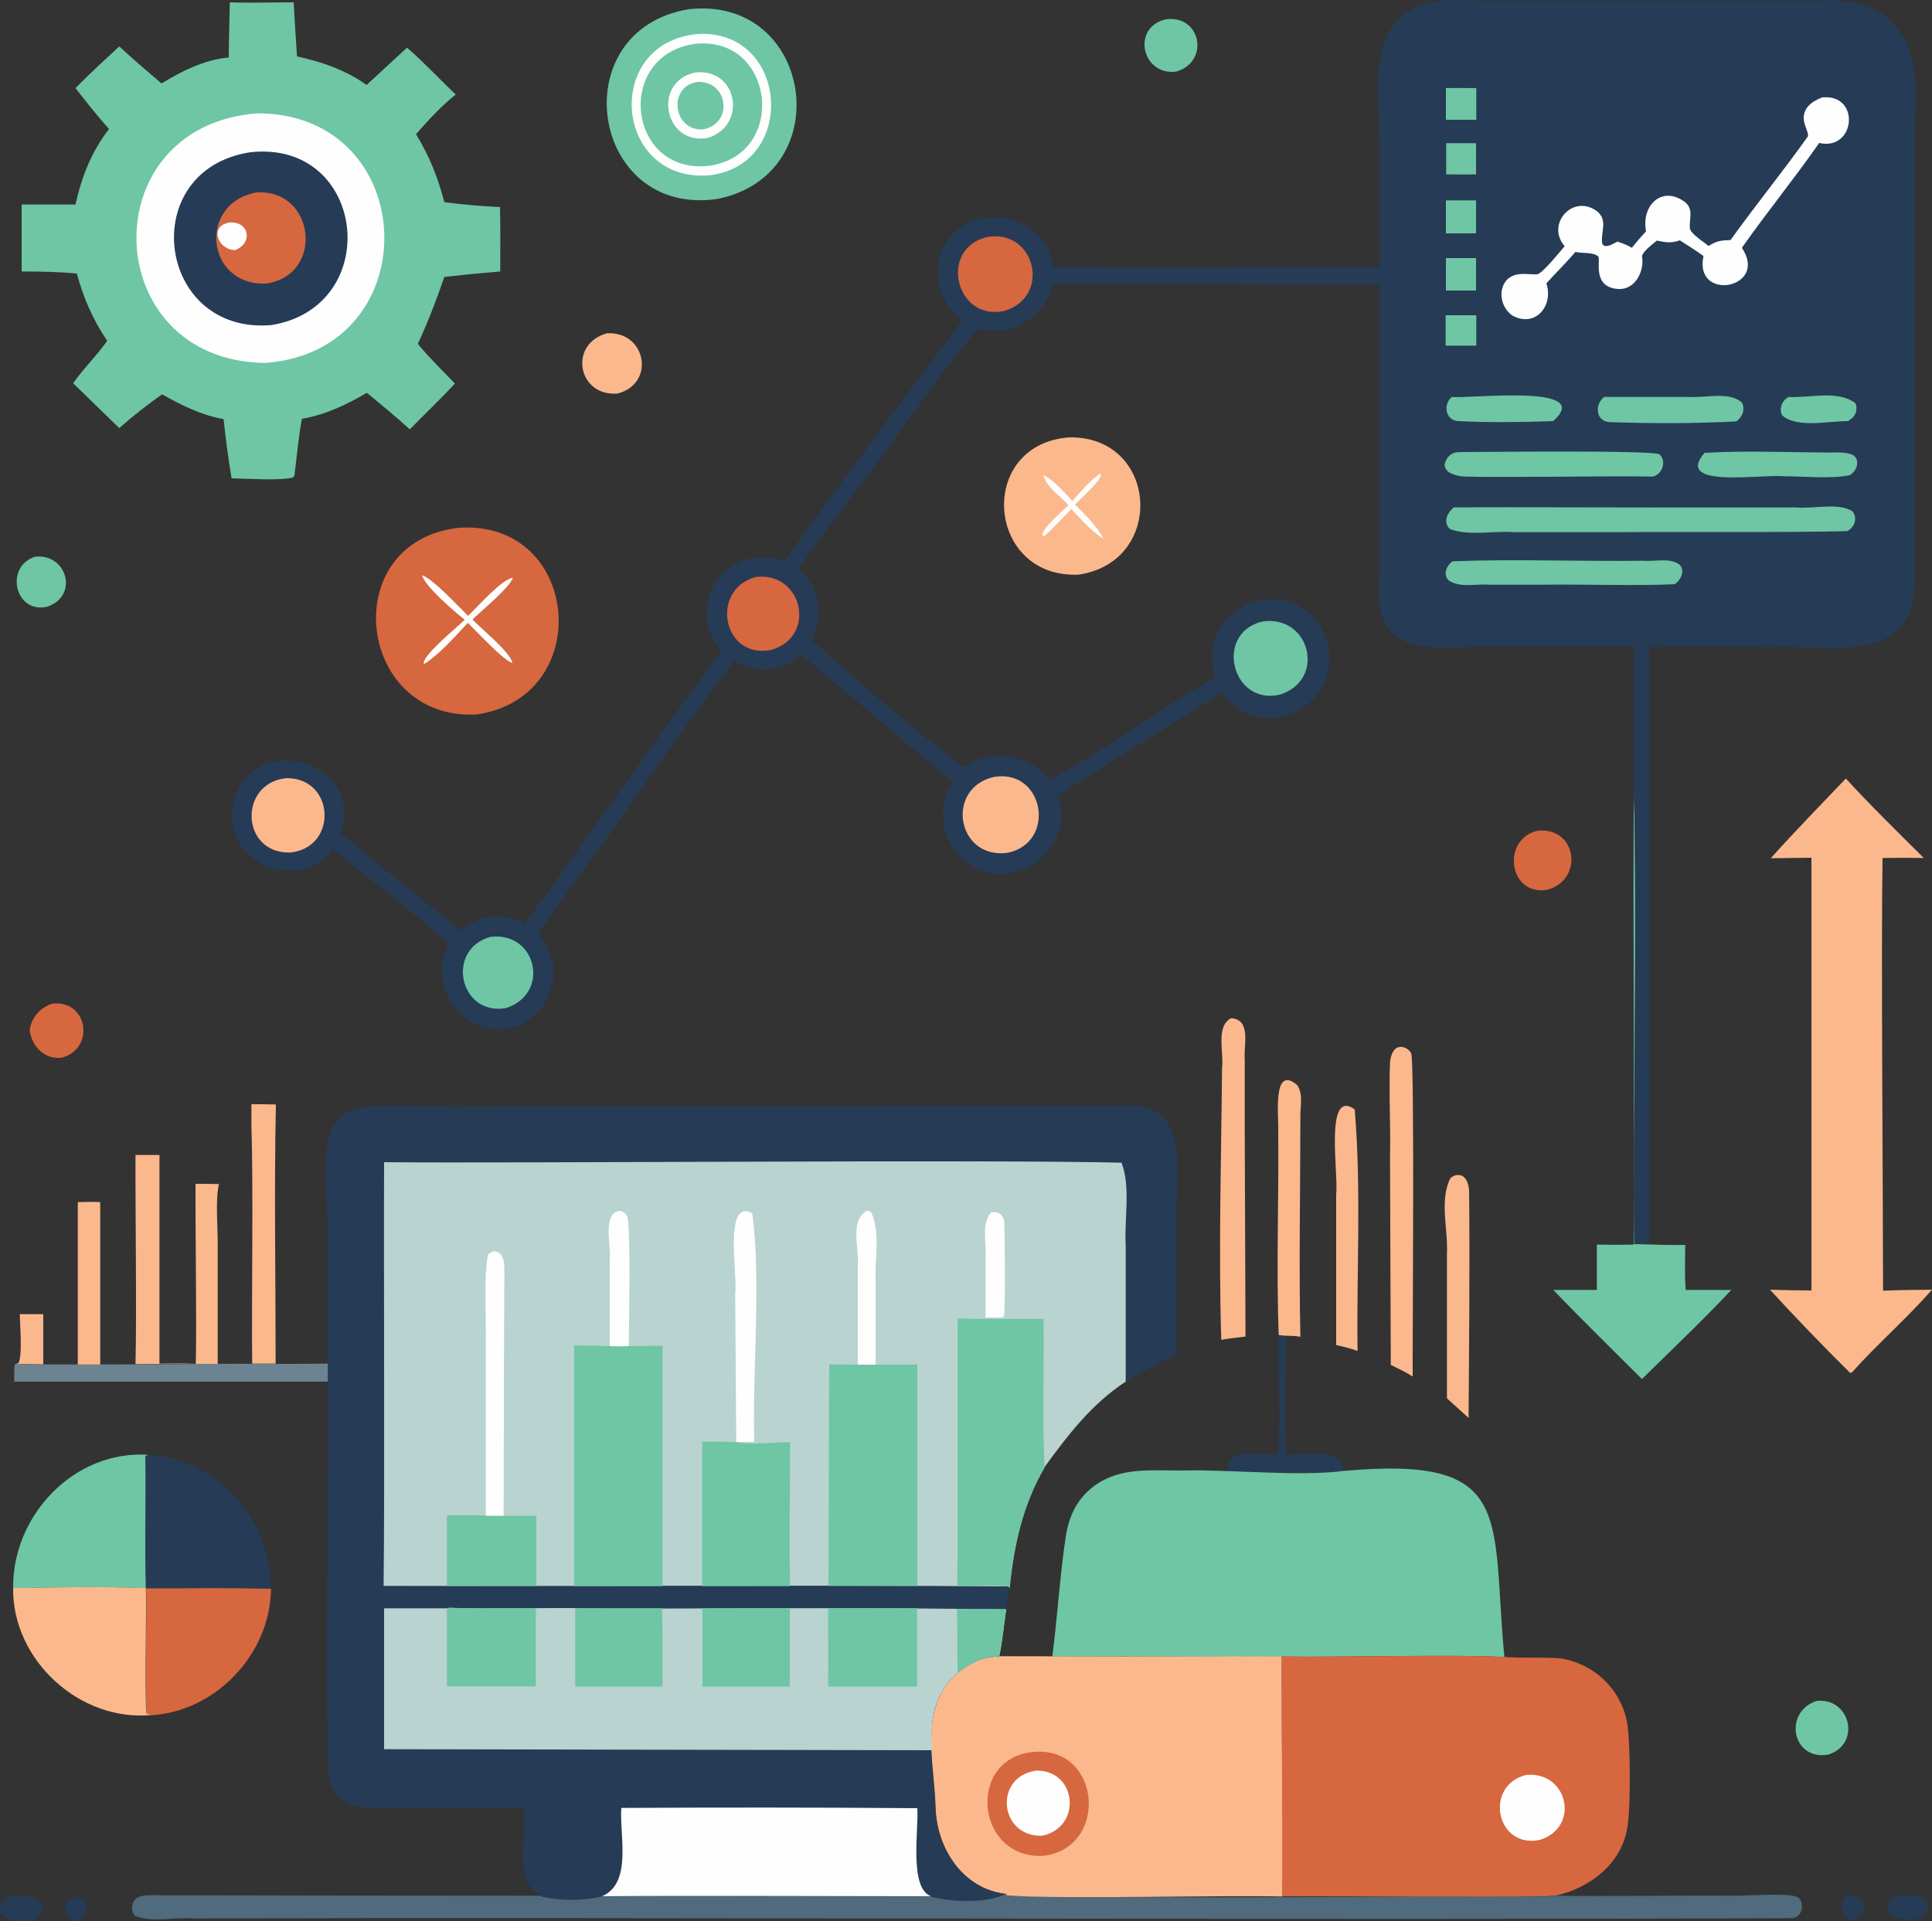 <?xml version="1.0" encoding="UTF-8"?>
<svg id="Layer_1" data-name="Layer 1" xmlns="http://www.w3.org/2000/svg" xmlns:xlink="http://www.w3.org/1999/xlink" viewBox="0 0 75 74.58">
  <rect x="0" y="0" width="75" height="74.58" fill="#333333" stroke="none"/>
  <defs>
    <style>
      .cls-1 {
        fill: #4f6b7d;
      }

      .cls-2 {
        fill: #263b56;
      }

      .cls-3 {
        fill: #fcb88d;
      }

      .cls-4 {
        fill: #d7673f;
      }

      .cls-5 {
        fill: #6ec6a4;
      }

      .cls-6 {
        fill: url(#linear-gradient);
      }

      .cls-7 {
        fill: #b8d3d0;
      }

      .cls-8 {
        fill: #fefefe;
      }
    </style>
    <linearGradient id="linear-gradient" x1="3396.92" y1="-5466.92" x2="3364.59" y2="-5535.55" gradientTransform="translate(-240.95 -349.63) scale(.07 -.07)" gradientUnits="userSpaceOnUse">
      <stop offset="0" stop-color="#5b6e7d"/>
      <stop offset="1" stop-color="#6c8392"/>
    </linearGradient>
  </defs>
  <path class="cls-2" d="m2.9,73.63c.57.03.6.77.1.95-.6-.07-.66-.74-.1-.95Z"/>
  <path class="cls-2" d="m71.68,73.59c.62-.1.98.51.43.9-.56.22-.83-.57-.43-.9Z"/>
  <path class="cls-2" d="m73.68,73.6c.36.01.85-.13,1.09.2.16.28-.01.59-.29.71-.38-.02-.93.11-1.15-.28-.14-.29.08-.55.35-.64Z"/>
  <path class="cls-2" d="m.24,73.64c.59-.13,1.99.03,1.17.87-.63.15-1.96.03-1.17-.87Z"/>
  <path class="cls-3" d="m.76,51.02h.92c0,.65,0,1.3,0,1.95-.37,0-.74-.02-1.11,0l.15-.05c.16-.33.05-1.5.05-1.91Z"/>
  <path class="cls-5" d="m1.38,21.61c1.25-.11,1.68,1.56.43,1.95-1.26.26-1.63-1.6-.43-1.95Z"/>
  <path class="cls-5" d="m45.25.75c1.38-.19,1.72,1.65.41,2.03-1.33.17-1.75-1.71-.41-2.03Z"/>
  <path class="cls-5" d="m70.5,66.04c1.33-.17,1.77,1.68.47,2.08-1.4.24-1.75-1.63-.47-2.08Z"/>
  <path class="cls-4" d="m1.99,38.97c1.39-.2,1.74,1.7.43,2.09-.68.1-1.18-.43-1.27-1.06.07-.5.39-.85.85-1.03Z"/>
  <path class="cls-2" d="m49.64,51.83c.09,0,.19.03.28.02,0,1.54-.06,3.09.01,4.63.65.02,2.21-.34,2.19.62-.57.15-1.8.04-2.43.04-.66,0-1.39.07-2.04-.03-.06-.96,1.38-.63,1.97-.65v-.07c.09-1.06,0-3.48.02-4.57Z"/>
  <path class="cls-4" d="m59.7,32.25c1.54-.15,1.79,1.94.34,2.3-1.5.22-1.75-2-.34-2.3Z"/>
  <path class="cls-3" d="m23.56,12.94c1.52-.09,1.91,1.95.41,2.34-1.54.12-1.92-1.92-.41-2.34Z"/>
  <path class="cls-3" d="m3.02,46.67c.29,0,.58-.02.87,0v6.31s-.87,0-.87,0v-6.31Z"/>
  <path class="cls-3" d="m7.58,45.96c.31,0,.61,0,.92.01-.14.57-.05,1.6-.05,2.22v4.77c-.29,0-.57,0-.85,0,.04-1.62-.02-5.33-.01-7Z"/>
  <path class="cls-3" d="m5.27,44.84h.92s0,8.1,0,8.1c.47,0,.93-.01,1.4,0-.77.02-1.55.02-2.33.02.05-1.91-.01-6.16,0-8.13Z"/>
  <path class="cls-3" d="m51.87,52.22v-5.86c.1-.76-.47-4.14.72-3.29.26,3.09.07,6.27.11,9.38-.27-.1-.55-.17-.83-.23Z"/>
  <path class="cls-3" d="m56.17,54.28v-5.61c.05-.94-.3-2.06.13-2.92.07-.08.16-.12.26-.13.34-.04.46.34.47.61.03,2.91,0,5.9-.02,8.82-.28-.26-.56-.51-.84-.76Z"/>
  <path class="cls-6" d="m12.73,52.93c0,.24.01.47,0,.71H.55c0-.23,0-.44.02-.66,1.56-.02,3.14,0,4.7-.01.77,0,1.55,0,2.33-.02.28,0,.57,0,.85,0,.45,0,.9-.01,1.35,0,.3,0,.61,0,.91,0,.68,0,1.36,0,2.03-.01Z"/>
  <path class="cls-3" d="m49.64,51.83c-.1-2.57.01-5.4-.02-7.99.02-.5-.23-2.54.74-1.71.24.36.11.83.12,1.24,0,2.84-.06,5.69,0,8.53-.28-.06-.55-.02-.83-.07Z"/>
  <path class="cls-3" d="m9.76,42.87c.32,0,.63,0,.95.01-.07,3.35-.01,6.71-.01,10.06-.3,0-.61,0-.91,0-.03-2.28.05-6.94-.03-9.16v-.92Z"/>
  <path class="cls-3" d="m53.99,52.98l-.03-8.06c.03-1.22-.05-2.46,0-3.67.02-.26.14-.66.48-.6.14.02.27.11.34.24.14.27.05,11.24.06,12.55-.27-.17-.56-.31-.85-.45Z"/>
  <path class="cls-3" d="m47.41,52.03c-.11-3.41,0-7.14.03-10.57.08-.57-.26-1.62.35-1.93.8.05.48,1.06.53,1.59,0,0,0,2.62,0,2.62l.03,8.15c-.31.04-.64.07-.95.13Z"/>
  <path class="cls-4" d="m5.67,61.66c1.61,0,3.23-.03,4.85.02-.02,2.5-2.1,4.73-4.6,4.91-.08-.01-.15-.03-.22-.05-.09-.9.01-3.91-.03-4.88Z"/>
  <path class="cls-5" d="m63.43,30.74c.12,4.28-.03,13.16.02,17.56.66.01,1.32.05,1.97.03,0,.58-.03,1.18.02,1.75h1.77c-1.11,1.18-2.3,2.31-3.47,3.46-1.15-1.15-2.32-2.29-3.44-3.46h1.69s0-1.76,0-1.76c.48.01.96.01,1.44,0,.03-4.03-.05-13.69,0-17.58Z"/>
  <path class="cls-2" d="m5.74,56.48c2.71.15,4.78,2.52,4.77,5.2-1.61-.05-3.23-.01-4.85-.02-.05-1.7,0-3.42-.02-5.12l.1-.06Z"/>
  <path class="cls-3" d="m.51,61.65c1.71-.03,3.44-.06,5.15,0,.04.98-.06,3.96.03,4.88.08.02.14.04.22.05-2.79.29-5.44-2.12-5.4-4.93Z"/>
  <path class="cls-5" d="m.51,61.65c-.03-2.81,2.36-5.35,5.23-5.17l-.1.06c.03,1.71-.03,3.42.02,5.12-1.71-.07-3.44-.04-5.15,0Z"/>
  <path class="cls-3" d="m41.5,16.98c3.47-.06,3.77,4.83.37,5.33-3.59.15-3.98-5.05-.37-5.33Z"/>
  <path class="cls-8" d="m42.68,18.39l.06.06c-.05.25-.81.93-1.01,1.14.4.4.85.83,1.11,1.33-.48-.3-.87-.75-1.25-1.16-.34.36-.68.71-1.04,1.05h-.05s-.04-.07-.04-.07c.1-.33.76-.86,1.02-1.13-.32-.36-.86-.69-.97-1.16.41.19.8.68,1.12,1,.33-.38.67-.77,1.08-1.07Z"/>
  <path class="cls-4" d="m17.81,20.49c4.74-.32,5.33,6.59.68,7.25-4.66.23-5.44-6.71-.68-7.25Z"/>
  <path class="cls-8" d="m16.38,22.33c.45.16,1.39,1.19,1.79,1.58.37-.35,1.29-1.41,1.74-1.48-.11.37-1.24,1.3-1.57,1.62.34.36,1.45,1.25,1.55,1.68-.28-.02-1.47-1.3-1.73-1.55-.46.5-1.11,1.23-1.68,1.59l-.04-.02c.06-.4,1.26-1.35,1.6-1.69-.36-.28-1.56-1.31-1.65-1.72Z"/>
  <path class="cls-5" d="m26.72.36c4.84-.56,5.86,6.39,1.15,7.36-4.95.75-6.05-6.53-1.15-7.36Z"/>
  <path class="cls-8" d="m27.08,1.32c3.52-.2,3.92,5.09.44,5.49-3.69.27-4.13-5.15-.44-5.49Z"/>
  <path class="cls-5" d="m27,1.7c3.07-.31,3.59,4.27.57,4.73-3.21.42-3.75-4.31-.57-4.73Z"/>
  <path class="cls-8" d="m26.96,2.82c1.66-.22,2.08,2.03.53,2.53-1.69.33-2.19-2.15-.53-2.53Z"/>
  <path class="cls-5" d="m27.08,3.18c1.19-.04,1.4,1.6.23,1.84-1.18.1-1.41-1.67-.23-1.84Z"/>
  <path class="cls-1" d="m39.06,73.53h.02s0,.07,0,.07c6.34.13,14.32.01,20.68.03.22.01.44-.01.65-.03,1.86.03,5.06-.02,6.93,0,.54,0,1.95-.11,2.39.03.09.03.14.09.18.17.11.27,0,.62-.32.67-17.63.08-44.5-.04-62.09.01-.74-.06-1.56.17-2.24-.09-.09-.07-.12-.17-.13-.28-.04-.41.32-.54.67-.53,3.43.01,11.68.02,15.23.02.69.17,1.62.17,2.32,0,2.8-.02,10.09.01,12.78,0,.83.23,2.15.28,2.93-.1Z"/>
  <path class="cls-3" d="m71.66,30.23c.97,1.06,2.01,2.07,3.02,3.08-.53-.01-1.06-.01-1.6,0-.06,3.54.02,13.12.02,16.8.63-.03,1.27-.03,1.9-.04-.97,1.11-2.09,2.08-3.08,3.18-.05.05-.02.03-.1.05-1.06-1.05-2.1-2.13-3.11-3.23.54.02,1.07.03,1.61.03v-16.8s-1.58.02-1.58.02c.94-1.05,1.94-2.07,2.91-3.09Z"/>
  <path class="cls-5" d="m52.13,57.11c6.73-.62,5.75,1.76,6.27,7.22-1.92-.11-6.66.02-8.65-.02h-.03c-2.02.03-6.78-.02-8.87,0,.2-1.54.29-3.1.52-4.64.12-.81.45-1.5,1.12-1.99,1.02-.74,2.22-.58,3.4-.59,1.75-.05,4.54.24,6.24.02Z"/>
  <path class="cls-4" d="m49.75,64.31c2.02.04,6.71-.09,8.65.02.72.05,1.44,0,2.15.05,1.28.19,2.33,1.14,2.6,2.42.15.7.16,3.46.02,4.17-.23,1.39-1.44,2.32-2.76,2.62-.22.01-.44.04-.65.03-2.26.04-7.66-.01-9.99,0,.02-3.09-.01-6.23-.02-9.33Z"/>
  <path class="cls-8" d="m59.24,68.91c1.62-.16,2.12,2.02.54,2.52-1.7.36-2.19-2.1-.54-2.52Z"/>
  <path class="cls-3" d="m38.79,64.3c3.04,0,7.91.03,10.93,0h.03c0,3.1.05,6.25.02,9.33-2.47-.06-8.32.11-10.69-.04v-.05s-.02-.01-.02-.01c-1.67-.19-2.68-1.74-2.74-3.33-.04-1.78-.69-3.91.84-5.24.51-.4.95-.64,1.62-.65Z"/>
  <path class="cls-4" d="m40.19,68.01c2.58-.16,2.84,3.75.31,4.04-2.65.14-3.01-3.86-.31-4.04Z"/>
  <path class="cls-8" d="m40.24,68.74c1.59,0,1.76,2.22.21,2.53-1.67.05-1.89-2.31-.21-2.53Z"/>
  <path class="cls-5" d="m8.91.09c.83.03,1.66,0,2.49,0,.04.7.08,1.4.13,2.1.96.21,1.9.53,2.7,1.11l1.57-1.45c.66.57,1.26,1.22,1.89,1.82-.57.46-1.06.99-1.54,1.54.52.85.85,1.68,1.1,2.64.71.09,1.44.16,2.16.19.02.83.01,1.67.01,2.5-.72.06-1.45.13-2.17.21-.31.9-.63,1.74-1.03,2.6.44.54.96,1.04,1.44,1.54-.56.61-1.17,1.18-1.75,1.78-.54-.49-1.11-.96-1.67-1.42-.8.47-1.6.85-2.52,1.01-.13.69-.19,1.41-.28,2.11,0,.09-.01.1-.07.17-.52.13-1.78.04-2.38.03-.13-.76-.23-1.54-.31-2.3-.87-.15-1.63-.54-2.39-.96-.58.41-1.13.84-1.66,1.31l-1.79-1.74c.4-.58.92-1.07,1.32-1.65-.56-.83-.91-1.64-1.18-2.61-.71-.07-1.43-.08-2.14-.08v-2.6s2.09,0,2.09,0c.24-1.08.62-2.05,1.3-2.93-.45-.51-.88-1.05-1.3-1.59.55-.56,1.13-1.09,1.7-1.62.53.5,1.09.97,1.64,1.44.8-.49,1.67-.92,2.61-1.01,0-.71.03-1.43.04-2.15Z"/>
  <path class="cls-8" d="m9.99,4.4c6.37,0,6.67,9.23.3,9.69-6.44-.07-6.77-9.2-.3-9.69Z"/>
  <path class="cls-2" d="m9.72,5.91c4.51-.49,5.21,5.99.82,6.71-4.47.39-5.28-6.03-.82-6.71Z"/>
  <path class="cls-4" d="m9.97,7.47c2.28-.13,2.63,3.23.35,3.54-2.33.09-2.66-3.13-.35-3.54Z"/>
  <path class="cls-8" d="m8.89,8.64c.78-.07.95.79.24,1.07-.66,0-1.03-.92-.24-1.07Z"/>
  <path class="cls-2" d="m12.73,52.93s-.03-5.99-.03-5.99c-.32-4.51.63-4.03,4.57-3.97,4.09,0,21.67-.04,26.1-.05,2.75-.28,2.33,2.18,2.3,4.1,0,0,0,5.58,0,5.58-.7.3-1.32.65-1.97,1.05v-5.31c-.06-1.04.19-2.22-.16-3.19-4.88-.14-23.42.03-28.64-.02-.03,3.84.04,12.74-.02,16.45,7.98.02,16.29-.05,24.25.02l.05.05-.14.84c-.09.6-.14,1.23-.27,1.82-.67.02-1.11.26-1.62.65-1.54,1.33-.88,3.47-.84,5.24.06,1.59,1.07,3.15,2.74,3.33-.78.38-2.1.32-2.93.1-2.65,0-10.02-.03-12.78,0-.7.17-1.63.17-2.32,0-1.11-.6-.57-2.26-.67-3.33-.06-.16-.73-.11-.9-.11h-3.6c-1.1.03-2.78.28-3.09-1.13-.16-3.03.01-12.22-.03-15.4,0-.23,0-.47,0-.71Z"/>
  <path class="cls-8" d="m24.11,70.19c3.83-.02,7.67-.02,11.5.01.06.81-.33,3.1.53,3.42-2.65,0-10.01-.03-12.77,0,1.19-.51.67-2.39.75-3.43Z"/>
  <path class="cls-7" d="m22.33,62.44c4.76.03,10.08-.04,14.82.02.64.02,1.27,0,1.91.02-.09.6-.14,1.23-.27,1.82-.67.02-1.11.26-1.62.65-.91.8-1.08,1.84-.98,3l-21.28-.04v-5.47s2.45,0,2.45,0l.08-.02c1.58.05,3.31,0,4.9.01Z"/>
  <path class="cls-5" d="m37.15,62.46c.64.02,1.27,0,1.91.02-.09.6-.14,1.23-.27,1.82-.67.02-1.11.26-1.62.65,0-.83,0-1.66-.02-2.5Z"/>
  <path class="cls-5" d="m22.33,62.44h3.37c.03,1.01.01,2.03.02,3.04h-3.39s0-3.04,0-3.04Z"/>
  <path class="cls-5" d="m27.28,62.44h3.38s0,3.04,0,3.04h-3.39s0-3.04,0-3.04Z"/>
  <path class="cls-5" d="m32.15,62.44h3.45s0,3.04,0,3.04h-3.45c.01-1.01,0-2.03,0-3.04Z"/>
  <path class="cls-5" d="m17.43,62.42c1.12.04,2.25.01,3.37.01v3.04s-3.45,0-3.45,0c0-1.01,0-2.02,0-3.03l.08-.02Z"/>
  <path class="cls-7" d="m14.9,45.12c5.33.05,23.66-.11,28.64.02.36.97.1,2.15.16,3.19,0,0,0,5.31,0,5.31-1.33.87-2.24,2.07-3.16,3.33-.84,1.45-1.19,3.02-1.35,4.67l-.05-.05c-7.97-.06-16.28,0-24.25-.02.05-3.67,0-12.67.02-16.45Z"/>
  <path class="cls-8" d="m38.48,47.07c.37-.07.54.21.51.54.02.42.04,3.3-.02,3.51l-.1.03h-.61s0-2.34,0-2.34c.04-.56-.18-1.3.22-1.75Z"/>
  <path class="cls-8" d="m23.67,52.25v-3.36c.07-.5-.32-1.82.41-1.88.12.04.2.09.26.2.16.3.07,4.36.07,5.05-.25.02-.49.01-.74,0Z"/>
  <path class="cls-8" d="m33.3,52.98v-3.88c.06-.66-.33-1.71.36-2.1.1.02.14.04.19.13.32.8.11,1.74.14,2.59,0,0,0,3.26,0,3.26-.23,0-.47,0-.7,0Z"/>
  <path class="cls-8" d="m28.58,55.99l-.04-5.79c.11-.59-.47-3.71.66-3.1.36,2.56,0,6.15.08,8.88h-.69Z"/>
  <path class="cls-8" d="m18.86,58.85v-6.75c.02-.9-.09-2.61.09-3.4.1-.08.15-.11.27-.12.36.06.36.5.36.79-.02,3.16-.02,6.33-.03,9.49-.23,0-.46,0-.7,0Z"/>
  <path class="cls-5" d="m18.86,58.85c.23,0,.46,0,.7,0h1.26s0,2.72,0,2.72h-3.47s0-2.74,0-2.74h1.52Z"/>
  <path class="cls-5" d="m27.26,55.97c.44,0,.88,0,1.32.02.52.12,1.52,0,2.09,0,0,1.86-.04,3.73,0,5.59h-3.41s0-5.6,0-5.6Z"/>
  <path class="cls-5" d="m32.18,52.97c.47,0,1.36.02,1.83.01h1.6s0,8.59,0,8.59h-3.45s.03-8.6.03-8.6Z"/>
  <path class="cls-5" d="m37.16,51.18c1.11.05,2.23.02,3.35.02.03,1.46-.05,4.36.04,5.78-.84,1.45-1.19,3.02-1.35,4.67l-.05-.05c-.63-.09-1.35-.02-1.99-.02.04-2.38,0-7.94.02-10.4Z"/>
  <path class="cls-5" d="m22.29,52.24c.46,0,.92,0,1.38.02.25.02.49.02.74,0,.44-.01.87-.01,1.31-.01v9.33s-3.43,0-3.43,0v-9.34Z"/>
  <path class="cls-2" d="m53.56,10.41s-.02-5.52-.02-5.52c-.21-2.98.03-5.19,3.66-4.86,1.85,0,11.57,0,13.63,0,3.04-.14,3.76,2.07,3.5,4.69,0,2.66,0,14.8,0,17.7.08,2.88-2.29,2.83-4.5,2.7-1.93,0-3.87-.03-5.8,0v23.18c-.19-.01-.39,0-.58-.01-.05-4.45.1-13.23-.02-17.56v-5.62s-5.69-.01-5.69-.01c-2.43.05-4.52.44-4.19-2.79,0-1.56,0-9.53,0-11.26-4.23,0-8.47-.03-12.69-.02-.23,1.25-1.65,2.13-2.87,1.72-1.63,1.86-2.97,4-4.5,5.96-.57.81-2.01,2.58-2.49,3.41.82.62,1,1.86.51,2.75,1.94,1.67,3.87,3.39,5.92,4.93,1.03-.79,2.53-.51,3.33.48,2.21-1.2,4.23-2.77,6.42-3.98-.95-3.05,3.57-4.36,4.36-1.25.57,2.43-2.67,3.92-4.1,1.83-1.76,1.12-4.65,2.9-6.37,4,.75,2-1.62,3.84-3.39,2.7-1.08-.66-1.42-2.2-.68-3.24-2.01-1.59-3.91-3.32-5.92-4.92-.71.7-1.74.72-2.59.25-1.33,1.77-2.66,3.57-3.9,5.41-1.19,1.74-2.54,3.41-3.68,5.19,1.34,1.41.19,3.89-1.77,3.67-1.54-.13-2.47-1.95-1.72-3.29-1.36-1.26-3.05-2.5-4.5-3.69-1.35,1.87-4.45.41-3.85-1.82.69-2.84,5.13-1.61,4.15,1.2,1.53,1.29,3.11,2.52,4.67,3.78.7-.6,1.67-.73,2.47-.28.9-1.13,2.39-3.35,3.28-4.53,1.31-1.87,3.02-4.19,4.36-6.04-1.52-1.79.22-4.28,2.44-3.49,2.27-3.14,4.6-6.25,6.93-9.35-.91-.65-1.27-1.93-.69-2.92,1.06-1.81,3.95-1.23,4.21.87,2.98.03,9.62,0,12.68,0Z"/>
  <path class="cls-5" d="m56.13,12.24h1.18s0,1.18,0,1.18c-.4,0-.79,0-1.19,0v-1.18Z"/>
  <path class="cls-5" d="m56.14,5.56h1.16s0,1.21,0,1.21c-.39.01-.77,0-1.16,0v-1.21Z"/>
  <path class="cls-5" d="m56.13,3.42c.39-.01.79,0,1.18,0v1.23s-1.18,0-1.18,0v-1.23Z"/>
  <path class="cls-5" d="m56.13,10.02h1.17s0,1.26,0,1.26h-1.17s0-1.26,0-1.26Z"/>
  <path class="cls-5" d="m56.13,7.78h1.17s0,1.28,0,1.28h-1.17c0-.42,0-.85,0-1.28Z"/>
  <path class="cls-5" d="m69.42,15.41c.81.05,1.92-.28,2.6.24.06.08.05.2.04.3-.04.2-.16.29-.32.4-.73-.01-2,.29-2.56-.23-.13-.26,0-.57.24-.7Z"/>
  <path class="cls-5" d="m56.37,15.41c.64.08,5.59-.53,3.92.94-1.21.04-2.47.06-3.68,0-.51-.03-.6-.66-.24-.95Z"/>
  <path class="cls-5" d="m62.26,15.41h3.28c.63.05,1.59-.23,2.08.22.14.26.02.57-.22.73-1.62.09-3.29.08-4.9.03-.55-.02-.61-.66-.24-.97Z"/>
  <path class="cls-5" d="m66.18,17.58c1.59-.09,3.22-.02,4.81-.01.27,0,.86-.05,1.04.18.16.24.01.56-.22.7-.75.15-1.77.04-2.55.04-.9-.09-4.29.49-3.09-.91Z"/>
  <path class="cls-5" d="m19.05,36.37c1.81-.2,2.32,2.23.58,2.77-1.81.3-2.34-2.3-.58-2.77Z"/>
  <path class="cls-4" d="m29.34,22.4c1.81-.22,2.39,2.3.61,2.83-1.9.39-2.41-2.34-.61-2.83Z"/>
  <path class="cls-3" d="m11.13,30.21c1.89,0,1.99,2.73.11,2.89-1.91.02-1.98-2.72-.11-2.89Z"/>
  <path class="cls-5" d="m49,24.13c1.86-.28,2.5,2.27.68,2.84-1.87.43-2.55-2.39-.68-2.84Z"/>
  <path class="cls-4" d="m38.33,9.2c1.87-.31,2.49,2.32.66,2.87-1.9.42-2.57-2.43-.66-2.87Z"/>
  <path class="cls-3" d="m38.6,30.16c1.95-.31,2.42,2.56.51,2.95-1.98.26-2.43-2.53-.51-2.95Z"/>
  <path class="cls-5" d="m56.68,17.55c.85,0,7.53-.08,7.74.09.33.28.05.93-.39.86-1.63-.03-5.66.05-7.22,0-.26-.03-.71-.11-.73-.45.04-.29.29-.53.59-.49Z"/>
  <path class="cls-5" d="m56.39,21.79c2.4-.09,4.99.01,7.4-.02.46.04,1.02-.13,1.41.15.23.24.05.59-.18.76-1.17.07-3.82,0-5.03.02,0,0-2.18,0-2.18,0-.51-.04-1.15.14-1.59-.18-.21-.24-.06-.57.17-.73Z"/>
  <path class="cls-5" d="m56.41,19.7c2.19-.02,7.38.01,9.65,0,0,0,3.66,0,3.66,0,.65.07,1.68-.21,2.2.16.2.26.07.62-.21.76-2.05.06-6.67.02-8.79.04,0,0-4.15,0-4.15,0-.81-.06-1.73.16-2.48-.12-.28-.24-.12-.63.13-.82Z"/>
  <path class="cls-8" d="m70.77,3.78c1.46-.12,1.26,2.09-.15,1.77-.96,1.38-2.03,2.69-3,4.07,1.06,1.59-1.88,2.12-1.49.32-.3-.22-.61-.41-.92-.61-.33.12-.56.08-.89.01-.19.16-.48.36-.58.59.11.58-.25,1.33-.92,1.29-1.05-.07-.66-1.16-.78-1.27-.25-.18-.59-.1-.88-.17-.36.42-.76.81-1.13,1.22.29.87-.43,1.74-1.32,1.25-.45-.31-.58-1-.2-1.4.34-.31.74-.19,1.15-.2.2,0,.89-.88,1.08-1.09-.75-.88.35-2.07,1.28-1.34.39.35.13.76.17,1.18.01.1.03.1.1.15.18.02.34-.09.5-.17.2.07.38.13.56.24.17-.22.36-.43.55-.64-.2-.99.62-1.82,1.53-1.12.32.29.14.64.17,1,.02.21.55.54.73.69.31-.2.49-.22.85-.23.95-1.33,2.07-2.71,3-4.02.06-.22-.31-.58-.09-1.02.13-.27.42-.41.68-.51Z"/>
</svg>
